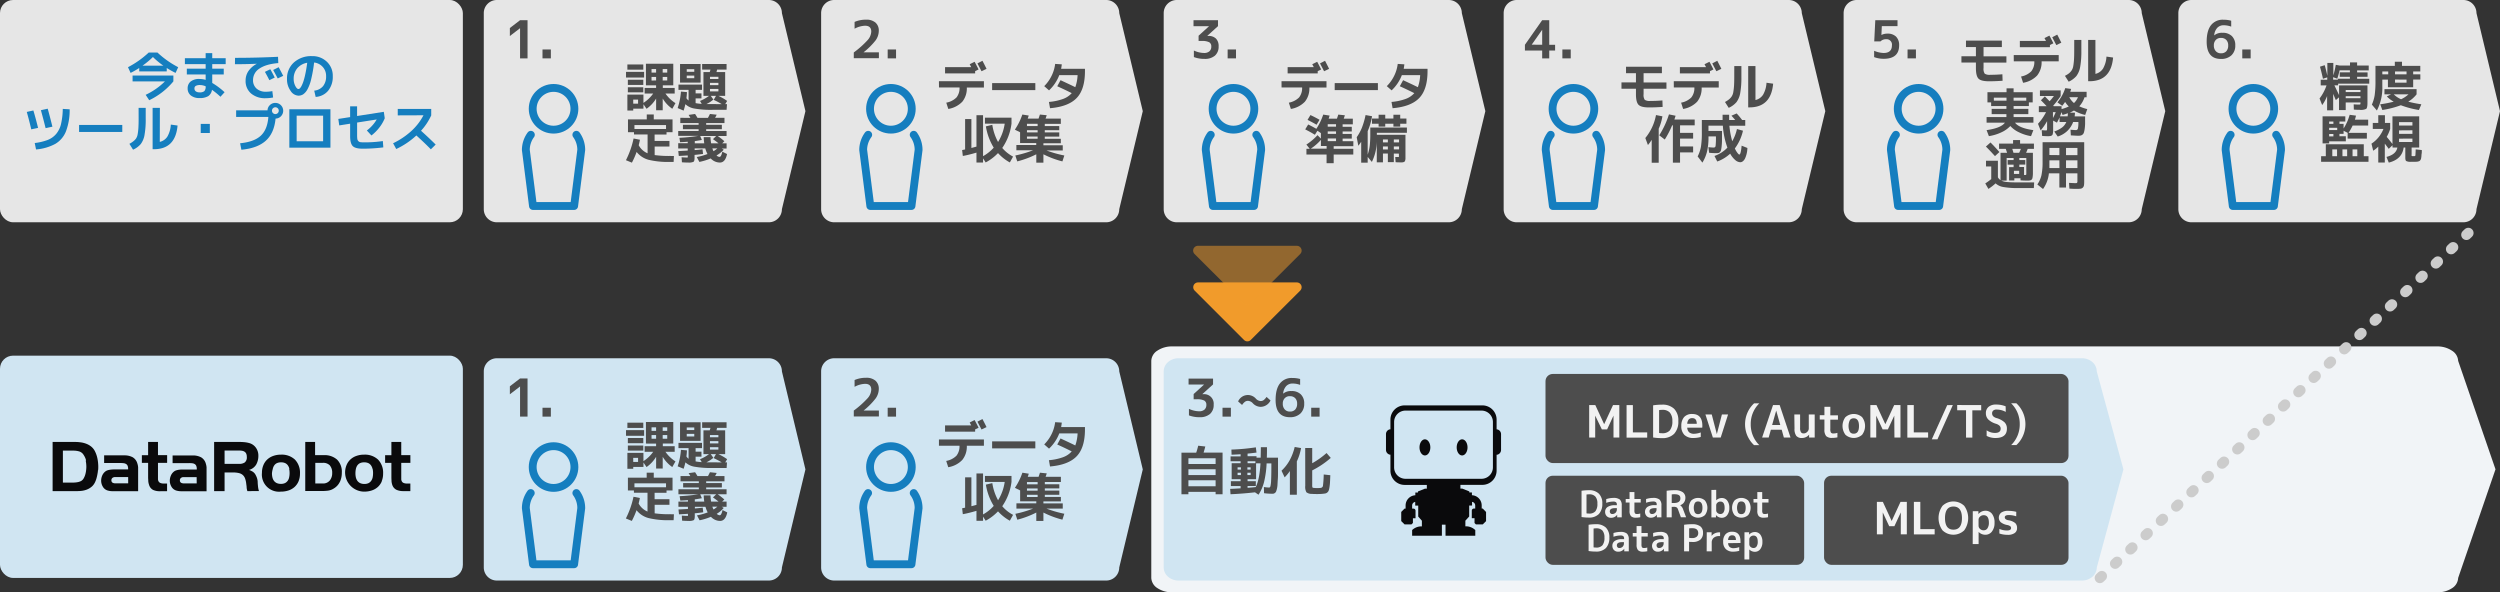 <svg xmlns="http://www.w3.org/2000/svg" xmlns:xlink="http://www.w3.org/1999/xlink" viewBox="0 0 956 226.5"><rect x="0" y="0" width="956" height="226.5" fill="#333333" stroke="none"/><defs><style>.cls-1,.cls-10,.cls-7{fill:none;}.cls-2{fill:#e6e6e6;}.cls-3{fill:#d0e5f2;}.cls-4{fill:#f19b2b;}.cls-5{fill:#157ebf;}.cls-6{fill:#4d4d4d;}.cls-7{stroke:#157ebf;stroke-linejoin:round;stroke-width:3px;}.cls-10,.cls-7{stroke-linecap:round;}.cls-8{fill:#f1f4f7;}.cls-9{fill:#f2f2f2;}.cls-10{stroke:#ccc;stroke-miterlimit:10;stroke-width:4px;stroke-dasharray:1 7;}.cls-11{clip-path:url(#clip-path);}.cls-12{fill:#0a0a0c;}.cls-13{clip-path:url(#clip-path-3);}.cls-14{opacity:0.5;}</style><clipPath id="clip-path"><rect class="cls-1" x="20.12" y="169" width="136.77" height="19"/></clipPath><clipPath id="clip-path-3"><rect class="cls-1" x="530" y="155" width="44" height="49.87"/></clipPath></defs><g id="レイヤー_2" data-name="レイヤー 2"><g id="レイヤー_1-2" data-name="レイヤー 1"><rect class="cls-2" width="177" height="85" rx="5"/><rect class="cls-3" y="136" width="177" height="85" rx="5"/><path class="cls-2" d="M294,85H190a5,5,0,0,1-5-5V5a5,5,0,0,1,5-5H294a5,5,0,0,1,5,5l9,37.5L299,80a5,5,0,0,1-5,5Z"/><path class="cls-4" d="M458.08,108h37.84a1.83,1.83,0,0,1,1.29,3.12L478.29,130a1.81,1.81,0,0,1-2.58,0l-18.92-18.92A1.83,1.83,0,0,1,458.08,108Z"/><path class="cls-5" d="M63.76,26v1.3H53.24V26a33.75,33.75,0,0,1-3.3,1.88l-1-2.18a35.75,35.75,0,0,0,7.92-5.6h3.36a35.75,35.75,0,0,0,7.92,5.6l-1,2.18A33.75,33.75,0,0,1,63.76,26ZM50.7,31.12V28.88H66.3v2.24a27.16,27.16,0,0,1-9.24,7.2L55.7,36.26a26.52,26.52,0,0,0,7.38-5.14Zm11.78-6a30.2,30.2,0,0,1-4-3.32,30.2,30.2,0,0,1-4,3.32Z"/><path class="cls-5" d="M70.7,22.26h7.94V20.32h2.52v1.94H86.3v2.26H81.16v1.74h4.4v2.22h-4.4v3.24a27.92,27.92,0,0,1,4.72,3.54L84.3,37a30.33,30.33,0,0,0-3.24-2.66,3.45,3.45,0,0,1-1.43,2.42,6.13,6.13,0,0,1-3.33.74,5.12,5.12,0,0,1-3.33-1,3.34,3.34,0,0,1-1.21-2.75,3.23,3.23,0,0,1,1.11-2.55,5.14,5.14,0,0,1,3.43-1,8.38,8.38,0,0,1,2.34.34V28.48h-7.2V26.26h7.2V24.52H70.7ZM78.64,33a5.65,5.65,0,0,0-2.08-.48,3.35,3.35,0,0,0-1.69.32,1.08,1.08,0,0,0-.51,1,1.29,1.29,0,0,0,.51,1.09,2.32,2.32,0,0,0,1.43.39,2.67,2.67,0,0,0,1.85-.48A2.54,2.54,0,0,0,78.64,33Z"/><path class="cls-5" d="M89.88,22.12q8.09,0,16.44-.4l.1,2.4c-3.21.27-5.63,1-7.24,2.13a5.15,5.15,0,0,0-2.42,4.31,4.2,4.2,0,0,0,1.35,3.32,5.21,5.21,0,0,0,3.59,1.2,13.25,13.25,0,0,0,2.44-.24l.3,2.44a15.41,15.41,0,0,1-2.88.28A8.2,8.2,0,0,1,96,35.74a6.18,6.18,0,0,1-2.08-4.92A6.37,6.37,0,0,1,95,27.18a8.87,8.87,0,0,1,3.24-2.8v0q-4.38.18-8.4.18Zm15.18,7.54-2.06,1c-.52-1.05-1.09-2.11-1.7-3.18l2.06-1C104,27.56,104.54,28.64,105.06,29.66ZM108.3,29l-2.1,1q-.9-1.74-1.74-3.24l2.1-1.06Q107.28,27,108.3,29Z"/><path class="cls-5" d="M120.16,34.66a5,5,0,0,0,3.36-1.7,5.8,5.8,0,0,0,1.18-3.84,5.07,5.07,0,0,0-1.27-3.51,5.26,5.26,0,0,0-3.31-1.71A54.66,54.66,0,0,1,119,30.27a15.15,15.15,0,0,1-1.44,3.91,5.51,5.51,0,0,1-1.6,1.87,3.34,3.34,0,0,1-1.85.53,3.78,3.78,0,0,1-3-1.86,7.45,7.45,0,0,1-1.36-4.54,8.17,8.17,0,0,1,2.64-6.3,9.83,9.83,0,0,1,6.9-2.42A7.89,7.89,0,0,1,125,23.62a7.3,7.3,0,0,1,2.25,5.5,8.37,8.37,0,0,1-1.77,5.58,6.71,6.71,0,0,1-4.77,2.36ZM117.48,24a6.36,6.36,0,0,0-3.8,2.1,6.11,6.11,0,0,0-1.38,4.06,5.75,5.75,0,0,0,.62,2.7c.41.79.81,1.18,1.18,1.18a.88.88,0,0,0,.58-.27,3.67,3.67,0,0,0,.67-1,12,12,0,0,0,.73-1.82,28,28,0,0,0,.73-2.9C117.06,26.88,117.28,25.53,117.48,24Z"/><path class="cls-5" d="M10.24,42.8l2.52-.56q.83,2.76,1.8,6.66l-2.6.56C11.35,46.89,10.77,44.67,10.24,42.8Zm16.4-1a22.93,22.93,0,0,1-1.4,8.38A9.71,9.71,0,0,1,21.18,55a18.56,18.56,0,0,1-7.4,2.15l-.5-2.46a20.28,20.28,0,0,0,5-1.19,8.1,8.1,0,0,0,3.23-2.32,9.26,9.26,0,0,0,1.83-3.79A26.53,26.53,0,0,0,24,41.64Zm-11,.34,2.6-.58c.57,2,1.17,4.34,1.8,6.88l-2.6.56Q16.56,45.46,15.64,42.14Z"/><path class="cls-5" d="M30.24,50.46V47.78H46.76v2.68Z"/><path class="cls-5" d="M53,41.26h2.72v4.06a33,33,0,0,1-.46,6.31,8.06,8.06,0,0,1-1.44,3.46,8.31,8.31,0,0,1-2.94,2.15L49.48,55a8.91,8.91,0,0,0,1.54-1A5.29,5.29,0,0,0,52,53a4.2,4.2,0,0,0,.64-1.67,20.16,20.16,0,0,0,.28-2.4q.09-1.37.09-3.57Zm8.1,13a4.74,4.74,0,0,0,2.93-2.07,10.32,10.32,0,0,0,1.29-4.55L67.9,48q-.8,9.06-9.06,9.06h-.48V41.26h2.78Z"/><path class="cls-5" d="M76.76,50.86V47.38h3.48v3.48Z"/><path class="cls-5" d="M102.62,44.72H90.3V42.18h12a2.86,2.86,0,0,1,.91-2,2.94,2.94,0,0,1,2.09-.83,3,3,0,0,1,2.15,5.09,2.91,2.91,0,0,1-2.07.91q-.55,5.61-3.77,8.48T92.3,57.26l-.48-2.48c3.55-.34,6.17-1.3,7.87-2.86S102.37,48,102.62,44.72Zm3.6-1.48a1.3,1.3,0,1,0-1.84,0,1.3,1.3,0,0,0,1.84,0Z"/><path class="cls-5" d="M113.44,56.46h-2.8V41.78h15.72V56.46Zm0-2.44h10.12v-9.8H113.44Z"/><path class="cls-5" d="M146.58,56.36a63.5,63.5,0,0,1-7.84.5c-1.91,0-3.19-.33-3.85-1s-1-1.94-1-3.86V47.3l-4.16.66-.36-2.48,4.52-.7V40.66h2.66v3.7l10.22-1.6.36,2.46a14.77,14.77,0,0,1-2.09,3.58,16.55,16.55,0,0,1-3,3l-1.76-1.9a14.21,14.21,0,0,0,3.78-4.22l-7.5,1.18v4.6a12.9,12.9,0,0,0,.07,1.63,1.47,1.47,0,0,0,.4.87,1.34,1.34,0,0,0,.83.41,11.6,11.6,0,0,0,1.54.07,47,47,0,0,0,7-.5Z"/><path class="cls-5" d="M152.1,44.12V41.66h12.8v2.46A22.69,22.69,0,0,1,161,50q3.19,2.88,5.6,5.28l-1.84,1.82c-1.95-2-3.79-3.71-5.54-5.3a29.76,29.76,0,0,1-7.7,5.18l-1.2-2.2a28.9,28.9,0,0,0,7-4.7,21.73,21.73,0,0,0,4.62-6Z"/><path class="cls-6" d="M239.39,29.64V27.48h6.92v2.16Zm2.76,11.92v.72h-2.24v-6.1h6.14v3.16a13.26,13.26,0,0,0,3.72-3.56h-3.26V33.62h4.38v-1H247V24.38h10.46v8.24h-4v1H258v2.16h-3.52a13.19,13.19,0,0,0,3.82,3.66l-1.22,2.16a12.88,12.88,0,0,1-3.66-3.92v4.48h-2.52V37.68a12.88,12.88,0,0,1-3.66,3.92l-1.18-1.74v1.7Zm-2.24-14.92v-2H246v2Zm.18,5.84v-2H246v2Zm0,2.82V33.36H246V35.3Zm2.06,4.34H244V38.1h-1.86Zm7-11.88h1.74V26.42h-1.74Zm1.74,3V29.42h-1.74V30.8Zm4.26-3V26.42h-1.74v1.34Zm-1.74,3h1.74V29.42h-1.74Z"/><path class="cls-6" d="M259.13,41.32a24.77,24.77,0,0,0,1.26-6.3l2.3.2a23.22,23.22,0,0,1-.2,2.32,3.22,3.22,0,0,0,.82.9V34.36h-3.86v-2h9v2H266v1.36h2.24v1.9H266v1.82a17.86,17.86,0,0,0,2.34.28l-.66-1.12a14.57,14.57,0,0,0,3.44-1.94H269v-9.1h2.42a3.1,3.1,0,0,1,.12-.44c.06-.21.11-.38.14-.5h-3.18V24.48h9.34v2.14h-3.62l-.24.94h3.32v9.1h-2.6a19.23,19.23,0,0,1,3.36,1.94l-.74,1.22H278L277.85,42h-5.4a36.48,36.48,0,0,1-6.82-.48,6.67,6.67,0,0,1-3.54-1.68c-.23,1-.46,1.81-.68,2.46Zm3.48-9.74h-2.56v-7.1h7.86v7.1Zm0-4.12h2.88v-1h-2.88Zm2.88,2.44v-1h-2.88v1ZM276,39.82c-1-.61-2.06-1.16-3.08-1.64l.88-1.52h-2l1,1.4a11.72,11.72,0,0,1-2.68,1.74l2.22,0Zm-4.5-9.62h3.22v-.84h-3.22Zm0,1.48v.88h3.22v-.88Zm0,2.34v.92h3.22V34Z"/><path class="cls-6" d="M257.71,59.66l-.12,2.26h-1.34A31.51,31.51,0,0,1,248,61.1a8.68,8.68,0,0,1-4.56-3,30.13,30.13,0,0,1-1.8,4.1l-2.28-.94a33.54,33.54,0,0,0,2.92-8.3l2.44.48q-.21,1.07-.48,2.1a6.83,6.83,0,0,0,3.4,3.08v-7.2h-5.2v-.86h-2.3v-4.9h7.18v-1.9H250v1.9h7.18v4.9h-2.3v.88h-4.56v2.46H256v2.14h-5.66v3.26a40.89,40.89,0,0,0,6,.34Zm-15.1-10.34h12.08v-1.5H242.61Z"/><path class="cls-6" d="M277.85,54.8v2H276l.76.44A11.24,11.24,0,0,1,274,59.44a1.85,1.85,0,0,0,1.16.56c.41,0,.76-.66,1.06-2l1.8.9c-.44,2.17-1.36,3.26-2.74,3.26a4.78,4.78,0,0,1-3.5-1.58,23,23,0,0,1-4.34,1.34l-1-1.88a22.59,22.59,0,0,0,4.1-1.14,10.61,10.61,0,0,1-.84-2.14h-4.06v.64c1.25-.1,2.26-.21,3-.32l.2,1.78c-.76.12-1.84.25-3.24.38v1.12c0,.82-.14,1.32-.4,1.51a4.23,4.23,0,0,1-2,.29c-.36,0-1.18,0-2.44-.1l-.12-1.92c1,.07,1.68.1,2,.1s.31,0,.35-.07a1.21,1.21,0,0,0,0-.47v-.26c-.8.06-1.94.12-3.42.2l-.2-1.86c1.6-.08,2.8-.14,3.62-.2v-.82h-3.64v-2h3.64v-.56c-.92.08-1.9.14-2.92.18l-.26-1.68a66.88,66.88,0,0,0,7.26-.74h-7.72V50.1h7.8v-.7h-6V47.72h6v-.66h-7v-2H264c-.22-.38-.44-.76-.68-1.12l2.48-.36c.25.38.56.87.92,1.48h4c.22-.38.48-.88.76-1.48l2.58.28c-.16.35-.37.75-.62,1.2h3.6v2h-7v.66h6V49.4h-6v.7h7.8V52h-3.4A25.79,25.79,0,0,1,277,54l-.84.82Zm-8.76-2.36h2.6a19.35,19.35,0,0,0,.24,2.36h2.82c-.64-.53-1.35-1.06-2.12-1.58L273.89,52h-6.14l.64,1.52c-.68.13-1.58.28-2.7.44v.84h3.62A18.13,18.13,0,0,1,269.09,52.44Zm3.76,5.38a11,11,0,0,0,1.46-1.06h-1.9A6.64,6.64,0,0,0,272.85,57.82Z"/><path class="cls-6" d="M198.87,7.72h2.86v14.6h-2.86V10.78h0l-3.9,3V10.72Z"/><path class="cls-6" d="M207.45,22.32v-3.4h3.2v3.4Z"/><circle class="cls-7" cx="211.68" cy="41.6" r="7.98"/><path class="cls-7" d="M220.4,51.54a9.81,9.81,0,0,1,1.87,5.79l-2.72,21.44H203.81l-2.73-21.44A9.84,9.84,0,0,1,203,51.54"/><path class="cls-2" d="M423,85H319a5,5,0,0,1-5-5V5a5,5,0,0,1,5-5H423a5,5,0,0,1,5,5l9,37.5L428,80a5,5,0,0,1-5,5Z"/><path class="cls-6" d="M359.05,31.06h17.2v2.4h-6.54A8.12,8.12,0,0,1,368,38.88a9.54,9.54,0,0,1-5.37,2.78l-.78-2.4a7.39,7.39,0,0,0,3.92-2,5.74,5.74,0,0,0,1.16-3.81h-7.86Zm2.34-3v-2.4h10c-.38-.7-.57-1.07-.58-1.1l1.88-.94c.54,1,1.05,2,1.52,2.94l-1.32.64v.86Zm15.86-1.74-1.92.92c-.72-1.39-1.24-2.37-1.56-3l1.92-1Q376.61,25,377.25,26.32Z"/><path class="cls-6" d="M379.39,34.46V31.78h16.52v2.68Z"/><path class="cls-6" d="M401.53,41.38l-.42-2.4a21,21,0,0,0,5.33-1.12,8.22,8.22,0,0,0,3.39-2.24q-2.38-1.21-5.54-2.64l1.26-2.32c2.13,1,4,1.86,5.64,2.68a15.48,15.48,0,0,0,.88-4.62h-7a15.61,15.61,0,0,1-3.92,5.84l-1.84-1.62a14.58,14.58,0,0,0,2.8-3.91,14.13,14.13,0,0,0,1.38-4.59l2.54.16c-.07.66-.16,1.23-.26,1.72h9.12v.86q0,7-3.17,10.3T401.53,41.38Z"/><path class="cls-6" d="M377,48.32l2.46-.58a19.91,19.91,0,0,0,2.2,6.56,18.18,18.18,0,0,0,2.54-7h-7.56V45h10.16v2.26a20.93,20.93,0,0,1-3.54,9.32,13.91,13.91,0,0,0,4.14,3.3l-1.24,2.24a17.4,17.4,0,0,1-4.52-3.58,18.65,18.65,0,0,1-4.72,3.58l-1-1.56v1.6h-2.52V58.36c-1.84.54-3.58,1-5.22,1.28l-.26-2.26.56-.11.58-.11V45.52h2.4V56.58c.54-.13,1.19-.31,1.94-.52v-12h2.52V59.72A15.43,15.43,0,0,0,380,56.46,22.26,22.26,0,0,1,377,48.32Z"/><path class="cls-6" d="M407,59.46l-.74,2.26A35.45,35.45,0,0,1,399,59v3.2h-2.72V59A35.9,35.9,0,0,1,389,61.72l-.74-2.26a43.17,43.17,0,0,0,6.8-2h-6.4v-2h7.6v-.76h-6.18V50.58l-2-1a23.92,23.92,0,0,0,2.86-5.78l2.44.38c-.06.22-.18.61-.38,1.18h4.14c.08-.23.25-.74.52-1.56l2.6.26c-.15.48-.3.92-.44,1.3h5.84v2h-6.14v.86h5.54v1.58h-5.54v.84h5.54v1.6h-5.54v.84h6.14v1.7H399v.76h7.4v2h-6.2A42.53,42.53,0,0,0,407,59.46ZM396.79,48.2v-.86h-4.08v.86Zm0,2.42v-.84h-4.08v.84Zm0,1.6h-4.08v.84h4.08Z"/><path class="cls-6" d="M330.23,20v0h5.86v2.26h-9.6V20.06a36.12,36.12,0,0,0,5.35-4.79,5.21,5.21,0,0,0,1.33-3.21c0-1.48-.8-2.22-2.38-2.22a9,9,0,0,0-4,1.14V8.38a11,11,0,0,1,4.4-.86,5.28,5.28,0,0,1,3.6,1.12,4,4,0,0,1,1.26,3.14,6.33,6.33,0,0,1-1.19,3.62A26.9,26.9,0,0,1,330.23,20Z"/><path class="cls-6" d="M339.45,22.32v-3.4h3.2v3.4Z"/><circle class="cls-7" cx="340.68" cy="41.6" r="7.98"/><path class="cls-7" d="M349.4,51.54a9.81,9.81,0,0,1,1.87,5.79l-2.72,21.44H332.81l-2.73-21.44A9.84,9.84,0,0,1,332,51.54"/><path class="cls-2" d="M554,85H450a5,5,0,0,1-5-5V5a5,5,0,0,1,5-5H554a5,5,0,0,1,5,5l9,37.5L559,80a5,5,0,0,1-5,5Z"/><path class="cls-6" d="M490.05,31.06h17.2v2.4h-6.54A8.12,8.12,0,0,1,499,38.88a9.54,9.54,0,0,1-5.37,2.78l-.78-2.4a7.39,7.39,0,0,0,3.92-2,5.74,5.74,0,0,0,1.16-3.81h-7.86Zm2.34-3v-2.4h10c-.38-.7-.57-1.07-.58-1.1l1.88-.94c.54,1,1.05,2,1.52,2.94l-1.32.64v.86Zm15.86-1.74-1.92.92c-.72-1.39-1.24-2.37-1.56-3l1.92-1Q507.61,25,508.25,26.32Z"/><path class="cls-6" d="M510.39,34.46V31.78h16.52v2.68Z"/><path class="cls-6" d="M532.53,41.38l-.42-2.4a21,21,0,0,0,5.33-1.12,8.22,8.22,0,0,0,3.39-2.24q-2.39-1.21-5.54-2.64l1.26-2.32c2.13,1,4,1.86,5.64,2.68a15.48,15.48,0,0,0,.88-4.62h-7a15.61,15.61,0,0,1-3.92,5.84l-1.84-1.62a14.58,14.58,0,0,0,2.8-3.91,14.13,14.13,0,0,0,1.38-4.59l2.54.16c-.07.66-.16,1.23-.26,1.72h9.12v.86q0,7-3.17,10.3T532.53,41.38Z"/><path class="cls-6" d="M502.81,51.54c-1.1-.69-2.33-1.38-3.7-2.06l1.14-1.88c1.08.52,2.12,1.08,3.12,1.66A23.29,23.29,0,0,0,506,43.82l2.44.38c-.1.35-.22.74-.36,1.18h3.16c.09-.23.26-.74.52-1.56l2.52.26c-.15.48-.3.92-.44,1.3h3.48v2.16h-3.9v.94h3.5v1.8h-3.5v.94h3.5V53h-3.5v1h4.1V55.9H510v1h7.5v2.2H510v3.3h-2.72v-3.3h-7.7v-2.2h1.26l-1.28-1.62a22,22,0,0,0,4.26-3.6L505.11,53V50.9L503.79,50ZM500,45.84,501.11,44q1.8.84,3.48,1.8l-1.14,1.9C502.45,47.1,501.29,46.48,500,45.84Zm1.2,11h6.1v-1h-2.18V53.48A18.63,18.63,0,0,1,501.19,56.88Zm9.7-8.4v-.94h-3.18v.94Zm0,2.74v-.94h-3.18v.94Zm0,1.78h-3.18v1h3.18Z"/><path class="cls-6" d="M533,58.72V62h-2.28V58.72h-1.88v3.36h-2.36V54a18.42,18.42,0,0,1-1.88,7.92L523,60v2.2h-2.48v-8a14.48,14.48,0,0,1-1.1,1.54l-.62-3.26a18.09,18.09,0,0,0,2-3.66A29,29,0,0,0,522.19,44l2.48.44A23.42,23.42,0,0,1,523,50.16v9a18.22,18.22,0,0,0,.79-3.43,39.55,39.55,0,0,0,.21-4.63V48.78h14v2H526.51v.76h10.94v8.1c0,.43,0,.75,0,1a2.84,2.84,0,0,1-.1.66,1.28,1.28,0,0,1-.2.45,1,1,0,0,1-.39.23,1.92,1.92,0,0,1-.58.11h-.88q-.76,0-1.62-.06l-.14-2,1.2,0c.1,0,.17,0,.2-.07a1.64,1.64,0,0,0,0-.47v-.74Zm2.44-13.4h2.38v2h-2.38v1.1h-2.6v-1.1h-3.12v1.1h-2.54v-1.1h-2.54v-2h2.54V43.88h2.54v1.44h3.12V43.88h2.6Zm-4.72,9.14V53.32h-1.88v1.14Zm0,1.56h-1.88v1.14h1.88ZM533,54.46h2V53.32h-2ZM533,56v1.14h2V56Z"/><path class="cls-6" d="M462.07,13.74a4,4,0,0,1,2.9,1A4,4,0,0,1,466,17.72a4.51,4.51,0,0,1-1.4,3.55,5.84,5.84,0,0,1-4,1.25,11.12,11.12,0,0,1-4.06-.7v-2.5a9.51,9.51,0,0,0,3.94.94,3,3,0,0,0,2-.64,2.35,2.35,0,0,0,.72-1.86,1.75,1.75,0,0,0-.81-1.61,6,6,0,0,0-2.85-.49h-1.2v-2l4-3.64v0h-5.94V7.72h9.36V10l-4.1,3.72v0Z"/><path class="cls-6" d="M469.45,22.32v-3.4h3.2v3.4Z"/><circle class="cls-7" cx="471.68" cy="41.6" r="7.98"/><path class="cls-7" d="M480.4,51.54a9.81,9.81,0,0,1,1.87,5.79l-2.72,21.44H463.81l-2.73-21.44A9.84,9.84,0,0,1,463,51.54"/><path class="cls-2" d="M684,85H580a5,5,0,0,1-5-5V5a5,5,0,0,1,5-5H684a5,5,0,0,1,5,5l9,37.5L689,80a5,5,0,0,1-5,5Z"/><path class="cls-6" d="M621.79,25.52h13.72V28h-7v3.54h8.74v2.4h-8.74V36a3.35,3.35,0,0,0,.44,2.17,3.42,3.42,0,0,0,2.16.43c1.52,0,3-.06,4.6-.2l.08,2.48c-1.72.13-3.46.2-5.2.2-2,0-3.34-.33-4-1s-1-2-1-4V33.92h-5.54v-2.4h5.54V28h-3.8Z"/><path class="cls-6" d="M640.05,31.06h17.2v2.4h-6.54A8.12,8.12,0,0,1,649,38.88a9.54,9.54,0,0,1-5.37,2.78l-.78-2.4a7.39,7.39,0,0,0,3.92-2,5.74,5.74,0,0,0,1.16-3.81h-7.86Zm2.34-3v-2.4h10c-.38-.7-.57-1.07-.58-1.1l1.88-.94c.54,1,1.05,2,1.52,2.94l-1.32.64v.86Zm15.86-1.74-1.92.92c-.72-1.39-1.24-2.37-1.56-3l1.92-1Q657.6,25,658.25,26.32Z"/><path class="cls-6" d="M663.19,25.26h2.72v4.06a33.86,33.86,0,0,1-.46,6.31A8.06,8.06,0,0,1,664,39.09a8.49,8.49,0,0,1-2.94,2.15L659.63,39a9.32,9.32,0,0,0,1.54-1,5.29,5.29,0,0,0,1-1.09,4.2,4.2,0,0,0,.64-1.67,22.47,22.47,0,0,0,.28-2.4q.09-1.37.09-3.57Zm8.1,13a4.77,4.77,0,0,0,2.93-2.07,10.32,10.32,0,0,0,1.29-4.55l2.54.36q-.81,9.06-9.06,9.06h-.48V25.26h2.78Z"/><path class="cls-6" d="M634.29,49.22v13h-2.68V53.46a15.19,15.19,0,0,1-1.44,2l-1-2.68A19.31,19.31,0,0,0,633.25,44l2.46.48A19.54,19.54,0,0,1,634.29,49.22Zm13.76-1.3h-5.6v2.9h5V53h-5v3h5v2.28h-5v3.92h-2.74V47.92h-.28a36.09,36.09,0,0,1-2.82,5.44l-2.12-1.62a33.41,33.41,0,0,0,3.72-8l2.54.52c-.1.32-.25.8-.46,1.44h7.76Z"/><path class="cls-6" d="M658.49,50.08c0,1.44,0,2.6,0,3.47s-.06,1.66-.13,2.34a12.88,12.88,0,0,1-.23,1.5,1.62,1.62,0,0,1-.43.77,1.19,1.19,0,0,1-.6.35,4.93,4.93,0,0,1-.87.05c-.43,0-1.32,0-2.66-.14l-.28-2.14c.93.1,1.6.14,2,.14a.69.69,0,0,0,.75-.59,28.61,28.61,0,0,0,.13-3.67h-2.84v.32a23.34,23.34,0,0,1-.56,5.46A14.84,14.84,0,0,1,651,62.18l-1.82-2.36a13.63,13.63,0,0,0,1.27-3.75,34.24,34.24,0,0,0,.33-5.49v-4.7h7.94c0-.85,0-1.52,0-2h2.5c0,.48,0,1.15,0,2h2.32c-.43-.52-.91-1.07-1.44-1.64l2-.86a28.11,28.11,0,0,1,2.08,2.5h1.2v2.2h-6.06A31.61,31.61,0,0,0,662.41,54a16.27,16.27,0,0,0,1.8-4.66l2.3.64a17.69,17.69,0,0,1-3.1,6.78,7.91,7.91,0,0,0,1,1.72c.32.42.56.62.71.62.38,0,.68-1.13.88-3.4l2.2.88a10.11,10.11,0,0,1-.94,4.11q-.76,1.35-1.8,1.35a3.08,3.08,0,0,1-1.9-.84,8.71,8.71,0,0,1-1.94-2.44,14.42,14.42,0,0,1-4.94,3l-1.06-2.12a12.53,12.53,0,0,0,4.94-3.18,30.08,30.08,0,0,1-1.74-8.4h-5.5v2Z"/><path class="cls-6" d="M592.43,17.12h2.24v2.2h-2.24v3h-2.7v-3h-6.6v-2.2l6.6-9.4h2.7Zm-2.7,0V11.38h0l-4,5.7v0Z"/><path class="cls-6" d="M597.45,22.32v-3.4h3.2v3.4Z"/><circle class="cls-7" cx="601.68" cy="41.6" r="7.98"/><path class="cls-7" d="M610.4,51.54a9.81,9.81,0,0,1,1.87,5.79l-2.72,21.44H593.81l-2.73-21.44A9.84,9.84,0,0,1,593,51.54"/><path class="cls-2" d="M814,85H710a5,5,0,0,1-5-5V5a5,5,0,0,1,5-5H814a5,5,0,0,1,5,5l9,37.5L819,80a5,5,0,0,1-5,5Z"/><path class="cls-6" d="M751.79,15.52h13.72V18h-7v3.54h8.74v2.4h-8.74V26a3.35,3.35,0,0,0,.44,2.17,3.42,3.42,0,0,0,2.16.43c1.52,0,3-.06,4.6-.2l.08,2.48c-1.72.13-3.46.2-5.2.2-2,0-3.34-.33-4-1s-1-2-1-4V23.92h-5.54v-2.4h5.54V18h-3.8Z"/><path class="cls-6" d="M770.05,21.06h17.2v2.4h-6.54A8.12,8.12,0,0,1,779,28.88a9.54,9.54,0,0,1-5.37,2.78l-.78-2.4a7.39,7.39,0,0,0,3.92-2,5.74,5.74,0,0,0,1.16-3.81h-7.86Zm2.34-3v-2.4h10c-.38-.7-.57-1.07-.58-1.1l1.88-.94c.54,1,1.05,2,1.52,2.94l-1.32.64v.86Zm15.86-1.74-1.92.92c-.72-1.39-1.24-2.37-1.56-3l1.92-1Q787.6,15,788.25,16.32Z"/><path class="cls-6" d="M793.19,15.26h2.72v4.06a33.86,33.86,0,0,1-.46,6.31A8.06,8.06,0,0,1,794,29.09a8.49,8.49,0,0,1-2.94,2.15L789.63,29a9.32,9.32,0,0,0,1.54-.95,5.29,5.29,0,0,0,1-1.09,4.2,4.2,0,0,0,.64-1.67,22.47,22.47,0,0,0,.28-2.4q.09-1.37.09-3.57Zm8.1,13a4.77,4.77,0,0,0,2.93-2.07,10.32,10.32,0,0,0,1.29-4.55l2.54.36q-.81,9.06-9.06,9.06h-.48V15.26h2.78Z"/><path class="cls-6" d="M770.55,46.92q1.58,2.09,7,2.84l-.88,2.3a16.48,16.48,0,0,1-4.68-1.5,10.1,10.1,0,0,1-3.24-2.38,10.72,10.72,0,0,1-3.35,2.39,17.32,17.32,0,0,1-4.85,1.49l-.88-2.3c3.64-.52,6-1.46,7-2.84h-7V44.76h7.58V43.64h-5.64v-2h5.64V40.56h-5.84v-1.4H760v-3.9h7.3V33.78H770v1.48h7.3v3.9h-1.46v1.4H770v1.08h5.64v2H770v1.12h7.58v2.16Zm-8.1-8.42h4.84V37.36h-4.84Zm12.4-1.14H770V38.5h4.84Z"/><path class="cls-6" d="M788.59,40.46l-1.84-1.32a16,16,0,0,0,3-5.44L792,34c-.18.63-.28,1-.32,1.1h6.24v2.1h-.8a9.59,9.59,0,0,1-2,3.46,17.08,17.08,0,0,0,3.06,1.06l-.8,2.24a15.29,15.29,0,0,1-4.3-1.7,11.23,11.23,0,0,1-1.62.82h2c0,.48-.06,1-.12,1.42h4c0,1.19,0,2.17,0,2.94a18,18,0,0,1-.18,2,8.31,8.31,0,0,1-.31,1.33,1.59,1.59,0,0,1-.53.73,1.72,1.72,0,0,1-.73.34,5.47,5.47,0,0,1-1,.07c-.28,0-1.18-.05-2.7-.14l-.12-2.16c1.16.1,1.83.14,2,.14a.78.78,0,0,0,.81-.54,10.5,10.5,0,0,0,.19-2.56h-2a9.06,9.06,0,0,1-2.28,3.47,9.34,9.34,0,0,1-3.62,2.09l-1.32-1.92a11,11,0,0,0,3-1.55,5.15,5.15,0,0,0,1.61-2.09h-2.58V44.9c-.32.7-.67,1.37-1,2l-1.46-.78v2.58c0,.66,0,1.17,0,1.54a8.52,8.52,0,0,1-.15,1,.86.86,0,0,1-.36.56,1.73,1.73,0,0,1-.57.22,5.07,5.07,0,0,1-.89.06c-.34,0-1.08,0-2.24-.1l-.16-2.2c.84.07,1.36.1,1.56.1s.38,0,.43-.13a3.08,3.08,0,0,0,.07-.87V46.32a20.82,20.82,0,0,1-2.48,3.56l-1-2.54a19.62,19.62,0,0,0,3.08-4.46h-2.76V40.62h3c-.68-.73-1.42-1.49-2.2-2.28l1.5-1.48c.8.8,1.4,1.42,1.82,1.86a22.46,22.46,0,0,0,1.64-2h-5.34V34.58H788v2.14a34,34,0,0,1-2.84,3.68.33.33,0,0,0,.08.11.57.57,0,0,0,.1.11h3v1.1a16.61,16.61,0,0,0,2.76-1,9.78,9.78,0,0,1-1.4-1.74A14.38,14.38,0,0,1,788.59,40.46Zm-3.54,4.68a20,20,0,0,0,1.06-2.26h-1.06Zm5.62-.66c.05-.46.08-.86.1-1.18-.66.24-1.34.46-2.06.66l-.36-1.08c-.15.43-.36,1-.62,1.6Zm2.42-5.08a6.26,6.26,0,0,0,1.52-2.22h-3.3A6.87,6.87,0,0,0,793.09,39.4Z"/><path class="cls-6" d="M759.45,61.46H764V67.8a3,3,0,0,0,1,1.08V58.42h2.5c-.24-.76-.41-1.26-.5-1.5h-2.56v-2h5.36V53.56h2.68v1.36h5.3v2h-2.38c-.14.4-.34.9-.62,1.5h2.6v7.5a10.07,10.07,0,0,1-.16,2.11,1.2,1.2,0,0,1-.55.83,3.07,3.07,0,0,1-1.33.2c-.67,0-1.57,0-2.7-.1l0-.8h-2.36V69h-2v-5.1H770v-.92h-2.28V61.22H770v-.8h-2.66v8.64h-2.08a6.54,6.54,0,0,0,2.3.55q1.51.15,4.5.15h5.8l-.12,2.16H772a32.08,32.08,0,0,1-5.89-.4,5.79,5.79,0,0,1-3-1.4,20.79,20.79,0,0,1-2.74,2.12l-1.2-2.1a22.71,22.71,0,0,0,2.28-1.66h0V63.66h-2Zm5.12-3.32-1.7,1.56q-1.61-1.8-3.46-3.66l1.76-1.56C762.39,55.72,763.53,56.94,764.57,58.14Zm7.56.28q.36-.72.66-1.5h-3.3c.21.67.36,1.17.46,1.5Zm0,8.1v-1.2h-2v1.2Zm.06-6.1v.8h2.28v1.72h-2.28v.92H774v3.06h.34q.38,0,.45-.09a1.3,1.3,0,0,0,.07-.55V60.42Z"/><path class="cls-6" d="M781.09,54.38H797V68.92c0,.81,0,1.41-.07,1.79a1.64,1.64,0,0,1-.43,1,1.5,1.5,0,0,1-.89.45,13.53,13.53,0,0,1-1.67.07c-.34,0-1.2,0-2.6-.1l-.14-2.2c1.3.07,2.06.1,2.28.1.44,0,.7,0,.79-.13a1.43,1.43,0,0,0,.13-.79V66.28h-4.36v5.44h-2.54V66.28h-4a12.63,12.63,0,0,1-2.24,6l-2.18-1.74a10.57,10.57,0,0,0,1.57-3.51,25.05,25.05,0,0,0,.43-5.29Zm6.42,6.94h-3.82v1.6c0,.62,0,1.06,0,1.34h3.84Zm0-2V56.56h-3.82v2.72Zm2.54,0h4.36V56.56h-4.36Zm0,2v2.94h4.36V61.32Z"/><path class="cls-6" d="M721.71,12.86A4.55,4.55,0,0,1,725.05,14a4.55,4.55,0,0,1,1.18,3.34c0,3.43-2,5.14-5.86,5.14a10.31,10.31,0,0,1-3.7-.64V19.42a10.05,10.05,0,0,0,3.64.84c2.1,0,3.16-1,3.16-2.88a2.07,2.07,0,0,0-2.3-2.38,2.89,2.89,0,0,0-2.06.82h-2.4l.4-8.1h8.5V10h-6l-.16,3.38h0A4.87,4.87,0,0,1,721.71,12.86Z"/><path class="cls-6" d="M729.45,22.32v-3.4h3.2v3.4Z"/><circle class="cls-7" cx="733.68" cy="41.6" r="7.98"/><path class="cls-7" d="M742.4,51.54a9.81,9.81,0,0,1,1.87,5.79l-2.72,21.44H725.81l-2.73-21.44A9.84,9.84,0,0,1,725,51.54"/><path class="cls-2" d="M942,85H838a5,5,0,0,1-5-5V5a5,5,0,0,1,5-5H942a5,5,0,0,1,5,5l9,37.5L947,80a5,5,0,0,1-5,5Z"/><path class="cls-6" d="M902.31,42c-.42,0-1.15,0-2.2-.1l-.06-2c.85.06,1.5.08,1.94.08a1.5,1.5,0,0,0,.58-.06s.08-.18.08-.44v-.3H897v2.9h-2.56V37.22l-1.22,1.06-.51-1.21c-.24-.54-.41-.93-.51-1.19v6.3h-2.32V36.72A14.63,14.63,0,0,1,888,40.18l-1-2.52a17.29,17.29,0,0,0,2.66-5h-2.22V30.48h2.5v-.9l-1.64.54q-.54-2.48-1.14-4.62l1.82-.58c.37,1.35.69,2.7,1,4.06V24.06h2.28v4.78a28.58,28.58,0,0,0,.94-4.06l1.44.28h4v-1.2h2.72v1.2h4.44v1.86h-4.44v.76h4v1.7h-4v.76H906V32h-11.9v.64h-1.42c.41.86,1,2.1,1.78,3.72v-3.7h10.86v6.62c0,1.28-.16,2.06-.47,2.34A4.58,4.58,0,0,1,902.31,42Zm-7.64-15.1c-.31,1.27-.61,2.34-.9,3.2l-1.58-.58v.94H894v-.34h4.6v-.76h-3.88v-1.7h3.88v-.76ZM897,35.2h5.64v-.78H897Zm0,1.58v.78h5.64v-.78Z"/><path class="cls-6" d="M911,30.44v2.4a18.83,18.83,0,0,1-2.08,9.42L907,40a14.28,14.28,0,0,0,1.08-3.64,37.43,37.43,0,0,0,.3-5.46V25.2h7.4V23.6h2.74v1.6h7v2.14h-2.72v1.08h2.74v2h-2.74v2.94h-9.66V30.44Zm.82,5.64v-2h12.28v2a12.09,12.09,0,0,1-3.18,2.8,46,46,0,0,0,5,1L925,42.06a34.52,34.52,0,0,1-6.92-1.82A35.34,35.34,0,0,1,911,42.06l-.8-2.18a43.4,43.4,0,0,0,5.16-1,11.44,11.44,0,0,1-2.64-2l1.66-.82ZM911,28.42h2.26V27.34H911Zm7.2,9.52a11,11,0,0,0,2.8-1.86h-5.62A9,9,0,0,0,918.15,37.94Zm-2.34-9.52h4.4V27.34h-4.4Zm0,2v1.18h4.4V30.44Z"/><path class="cls-6" d="M889.39,59.72V55.16h14.52v4.56h1.8v2.14H887.59V59.72Zm8.36-8.92L896.19,50v1.2h-1.58v.92h2.44v1.92h-6.38v.8h-2.52V44.48h8.7v2h-2.24v.88h1.58v1.78a19.26,19.26,0,0,0,2.32-5.24l2.42.32a14.9,14.9,0,0,1-.42,1.54h5.08V48h-5.94a21.65,21.65,0,0,1-1.56,2.8h7V53h-7.36Zm-7.08-3.44h1.62v-.88h-1.62Zm0,2.38h3.08v-.88h-3.08Zm1.62,2.42v-.92h-1.62v.92Zm1.4,7.56v-2.6h-1.82v2.6Zm3.86,0v-2.6h-1.8v2.6Zm2.06,0h1.82v-2.6h-1.82Z"/><path class="cls-6" d="M923.23,61.88h-1.38a3.5,3.5,0,0,1-1.72-.31c-.23-.18-.34-.6-.34-1.27V56.42h-.64q-.58,4.48-5.68,5.76L912.59,60c2.46-.62,3.85-1.82,4.16-3.58h-1.86v-.88l-1.44,1.38q-.81-1.1-1.5-2v7.24h-2.5v-6.1a10.6,10.6,0,0,1-1.94,1.58l-.66-2.7a12.06,12.06,0,0,0,4.58-5.64h-4.08V47h2.1V44.06H912V47H914v2.34a17,17,0,0,1-1.32,3c.92,1.08,1.65,2,2.2,2.74V44.48h10.22V56.42h-2.9v2.64a1.75,1.75,0,0,0,0,.54s.12.09.28.1h.82a.36.36,0,0,0,.36-.34c0-.21.07-1,.1-2.24l2.34.26c0,.62,0,1.09-.07,1.43s-.06.7-.1,1.07-.09.64-.13.81a1.64,1.64,0,0,1-.25.52,1.33,1.33,0,0,1-.34.36,2.08,2.08,0,0,1-.5.18,2.71,2.71,0,0,1-.65.1ZM917.39,48h5.12v-1.3h-5.12Zm0,1.86v1.32h5.12V49.82Zm0,3.16V54.3h5.12V53Z"/><path class="cls-6" d="M853.21,7.92v2.26a8.32,8.32,0,0,0-2.9-.52,3.26,3.26,0,0,0-2.44,1,4.76,4.76,0,0,0-1.16,2.88l0,0a4.56,4.56,0,0,1,3.18-1,4.89,4.89,0,0,1,3.59,1.27,4.73,4.73,0,0,1,1.29,3.53,5,5,0,0,1-1.48,3.82,5.64,5.64,0,0,1-4,1.38q-5.46,0-5.46-6.6,0-4.2,1.65-6.3a5.64,5.64,0,0,1,4.71-2.1A11.26,11.26,0,0,1,853.21,7.92Zm-3.88,12.46a2.62,2.62,0,0,0,2-.77,3.17,3.17,0,0,0,.73-2.25,2.91,2.91,0,0,0-.74-2.1,2.7,2.7,0,0,0-2-.76,2.56,2.56,0,0,0-2,.78,2.88,2.88,0,0,0-.74,2.08,3.11,3.11,0,0,0,.75,2.21A2.54,2.54,0,0,0,849.33,20.38Z"/><path class="cls-6" d="M857.45,22.32v-3.4h3.2v3.4Z"/><circle class="cls-7" cx="861.68" cy="41.6" r="7.98"/><path class="cls-7" d="M870.4,51.54a9.81,9.81,0,0,1,1.87,5.79l-2.72,21.44H853.81l-2.73-21.44A9.84,9.84,0,0,1,853,51.54"/><path class="cls-3" d="M294,222H190a5,5,0,0,1-5-5V142a5,5,0,0,1,5-5H294a5,5,0,0,1,5,5l9,37.5L299,217a5,5,0,0,1-5,5Z"/><path class="cls-6" d="M239.39,166.64v-2.16h6.92v2.16Zm2.76,11.92v.72h-2.24v-6.1h6.14v3.16a13.26,13.26,0,0,0,3.72-3.56h-3.26v-2.16h4.38v-1H247v-8.24h10.46v8.24h-4v1H258v2.16h-3.52a13.19,13.19,0,0,0,3.82,3.66l-1.22,2.16a12.88,12.88,0,0,1-3.66-3.92v4.48h-2.52v-4.48a12.88,12.88,0,0,1-3.66,3.92l-1.18-1.74v1.7Zm-2.24-14.92v-2H246v2Zm.18,5.84v-2H246v2Zm0,2.82v-1.94H246v1.94Zm2.06,4.34H244V175.1h-1.86Zm7-11.88h1.74v-1.34h-1.74Zm1.74,3v-1.38h-1.74v1.38Zm4.26-3v-1.34h-1.74v1.34Zm-1.74,3h1.74v-1.38h-1.74Z"/><path class="cls-6" d="M259.13,178.32a24.77,24.77,0,0,0,1.26-6.3l2.3.2a23.22,23.22,0,0,1-.2,2.32,3.22,3.22,0,0,0,.82.9v-4.08h-3.86v-2h9v2H266v1.36h2.24v1.9H266v1.82a17.86,17.86,0,0,0,2.34.28l-.66-1.12a14.57,14.57,0,0,0,3.44-1.94H269v-9.1h2.42a3.1,3.1,0,0,1,.12-.44c.06-.21.11-.38.14-.5h-3.18v-2.14h9.34v2.14h-3.62l-.24.94h3.32v9.1h-2.6a19.23,19.23,0,0,1,3.36,1.94l-.74,1.22H278l-.14,2.14h-5.4a36.48,36.48,0,0,1-6.82-.48,6.67,6.67,0,0,1-3.54-1.68c-.23,1-.46,1.81-.68,2.46Zm3.48-9.74h-2.56v-7.1h7.86v7.1Zm0-4.12h2.88v-1h-2.88Zm2.88,2.44v-1h-2.88v1Zm10.5,9.92c-1-.61-2.06-1.16-3.08-1.64l.88-1.52h-2l1,1.4a11.72,11.72,0,0,1-2.68,1.74l2.22,0Zm-4.5-9.62h3.22v-.84h-3.22Zm0,1.48v.88h3.22v-.88Zm0,2.34v.92h3.22V171Z"/><path class="cls-6" d="M257.71,196.66l-.12,2.26h-1.34a31.51,31.51,0,0,1-8.28-.82,8.68,8.68,0,0,1-4.56-3,30.13,30.13,0,0,1-1.8,4.1l-2.28-.94a33.54,33.54,0,0,0,2.92-8.3l2.44.48q-.21,1.06-.48,2.1a6.83,6.83,0,0,0,3.4,3.08v-7.2h-5.2v-.86h-2.3v-4.9h7.18v-1.9H250v1.9h7.18v4.9h-2.3v.88h-4.56v2.46H256v2.14h-5.66v3.26a40.89,40.89,0,0,0,6,.34Zm-15.1-10.34h12.08v-1.5H242.61Z"/><path class="cls-6" d="M277.85,191.8v2H276l.76.44a11.24,11.24,0,0,1-2.68,2.24,1.85,1.85,0,0,0,1.16.56c.41,0,.76-.66,1.06-2l1.8.9c-.44,2.17-1.36,3.26-2.74,3.26a4.78,4.78,0,0,1-3.5-1.58,23,23,0,0,1-4.34,1.34l-1-1.88a22.59,22.59,0,0,0,4.1-1.14,10.61,10.61,0,0,1-.84-2.14h-4.06v.64c1.25-.1,2.26-.21,3-.32l.2,1.78c-.76.12-1.84.25-3.24.38v1.12c0,.82-.14,1.32-.4,1.51a4.23,4.23,0,0,1-2,.29c-.36,0-1.18,0-2.44-.1l-.12-1.92c1,.07,1.68.1,2,.1s.31,0,.35-.07a1.21,1.21,0,0,0,0-.47v-.26c-.8.06-1.94.12-3.42.2l-.2-1.86c1.6-.08,2.8-.14,3.62-.2v-.82h-3.64v-2h3.64v-.56c-.92.08-1.9.14-2.92.18l-.26-1.68a66.88,66.88,0,0,0,7.26-.74h-7.72v-1.9h7.8v-.7h-6v-1.68h6v-.66h-7v-2H264c-.22-.38-.44-.76-.68-1.12l2.48-.36c.25.38.56.87.92,1.48h4c.22-.38.48-.88.76-1.48l2.58.28c-.16.35-.37.75-.62,1.2h3.6v2h-7v.66h6v1.68h-6v.7h7.8V189h-3.4a25.79,25.79,0,0,1,2.54,2l-.84.82Zm-8.76-2.36h2.6a19.35,19.35,0,0,0,.24,2.36h2.82c-.64-.53-1.35-1.06-2.12-1.58l1.26-1.22h-6.14l.64,1.52c-.68.13-1.58.28-2.7.44v.84h3.62A18.13,18.13,0,0,1,269.09,189.44Zm3.76,5.38a11,11,0,0,0,1.46-1.06h-1.9A6.64,6.64,0,0,0,272.85,194.82Z"/><path class="cls-6" d="M198.87,144.72h2.86v14.6h-2.86V147.78h0l-3.9,3v-3.06Z"/><path class="cls-6" d="M207.45,159.32v-3.4h3.2v3.4Z"/><circle class="cls-7" cx="211.68" cy="178.6" r="7.98"/><path class="cls-7" d="M220.4,188.54a9.81,9.81,0,0,1,1.87,5.79l-2.72,21.44H203.81l-2.73-21.44a9.84,9.84,0,0,1,1.88-5.79"/><path class="cls-3" d="M423,222H319a5,5,0,0,1-5-5V142a5,5,0,0,1,5-5H423a5,5,0,0,1,5,5l9,37.5L428,217a5,5,0,0,1-5,5Z"/><path class="cls-6" d="M359.05,168.06h17.2v2.4h-6.54a8.12,8.12,0,0,1-1.73,5.42,9.54,9.54,0,0,1-5.37,2.78l-.78-2.4a7.39,7.39,0,0,0,3.92-2,5.74,5.74,0,0,0,1.16-3.81h-7.86Zm2.34-3v-2.4h10c-.38-.7-.57-1.07-.58-1.1l1.88-.94c.54,1,1.05,2,1.52,2.94l-1.32.64v.86Zm15.86-1.74-1.92.92c-.72-1.39-1.24-2.37-1.56-3l1.92-1Q376.61,162,377.25,163.32Z"/><path class="cls-6" d="M379.39,171.46v-2.68h16.52v2.68Z"/><path class="cls-6" d="M401.53,178.38l-.42-2.4a21,21,0,0,0,5.33-1.12,8.22,8.22,0,0,0,3.39-2.24q-2.38-1.22-5.54-2.64l1.26-2.32c2.13,1,4,1.86,5.64,2.68a15.48,15.48,0,0,0,.88-4.62h-7a15.61,15.61,0,0,1-3.92,5.84l-1.84-1.62a14.58,14.58,0,0,0,2.8-3.91,14.13,14.13,0,0,0,1.38-4.59l2.54.16c-.07.66-.16,1.23-.26,1.72h9.12v.86q0,7-3.17,10.3T401.53,178.38Z"/><path class="cls-6" d="M377,185.32l2.46-.58a19.91,19.91,0,0,0,2.2,6.56,18.18,18.18,0,0,0,2.54-7h-7.56V182h10.16v2.26a20.93,20.93,0,0,1-3.54,9.32,13.91,13.91,0,0,0,4.14,3.3l-1.24,2.24a17.4,17.4,0,0,1-4.52-3.58,18.65,18.65,0,0,1-4.72,3.58l-1-1.56v1.6h-2.52v-3.82c-1.84.54-3.58,1-5.22,1.28l-.26-2.26.56-.11.58-.11V182.52h2.4v11.06c.54-.13,1.19-.31,1.94-.52v-12h2.52v15.66a15.43,15.43,0,0,0,4.08-3.26A22.26,22.26,0,0,1,377,185.32Z"/><path class="cls-6" d="M407,196.46l-.74,2.26A35.45,35.45,0,0,1,399,196v3.2h-2.72V196a35.9,35.9,0,0,1-7.26,2.74l-.74-2.26a43.17,43.17,0,0,0,6.8-2h-6.4v-2h7.6v-.76h-6.18v-4.18l-2-1a23.92,23.92,0,0,0,2.86-5.78l2.44.38c-.06.22-.18.61-.38,1.18h4.14c.08-.23.25-.74.52-1.56l2.6.26c-.15.48-.3.92-.44,1.3h5.84v2h-6.14v.86h5.54v1.58h-5.54v.84h5.54v1.6h-5.54v.84h6.14v1.7H399v.76h7.4v2h-6.2A42.53,42.53,0,0,0,407,196.46ZM396.79,185.2v-.86h-4.08v.86Zm0,2.42v-.84h-4.08v.84Zm0,1.6h-4.08v.84h4.08Z"/><path class="cls-6" d="M330.23,157v0h5.86v2.26h-9.6v-2.26a36.12,36.12,0,0,0,5.35-4.79,5.21,5.21,0,0,0,1.33-3.21c0-1.48-.8-2.22-2.38-2.22a9,9,0,0,0-4,1.14v-2.6a11,11,0,0,1,4.4-.86,5.28,5.28,0,0,1,3.6,1.12,4,4,0,0,1,1.26,3.14,6.33,6.33,0,0,1-1.19,3.62A26.9,26.9,0,0,1,330.23,157Z"/><path class="cls-6" d="M339.45,159.32v-3.4h3.2v3.4Z"/><circle class="cls-7" cx="340.68" cy="178.6" r="7.98"/><path class="cls-7" d="M349.4,188.54a9.81,9.81,0,0,1,1.87,5.79l-2.72,21.44H332.81l-2.73-21.44a9.84,9.84,0,0,1,1.88-5.79"/><path class="cls-8" d="M932,226.5H448.18a9.91,9.91,0,0,1-5.61-1.62,4.87,4.87,0,0,1-2.32-3.91V138a4.87,4.87,0,0,1,2.32-3.91,9.91,9.91,0,0,1,5.61-1.62H932a9.91,9.91,0,0,1,5.61,1.62A4.87,4.87,0,0,1,940,138l14.28,41.47L940,221a4.87,4.87,0,0,1-2.32,3.91A9.91,9.91,0,0,1,932,226.5Z"/><path class="cls-3" d="M796.14,222H450.66a6.05,6.05,0,0,1-4-1.46A4.71,4.71,0,0,1,445,217V142a4.71,4.71,0,0,1,1.66-3.54,6.05,6.05,0,0,1,4-1.46H796.14a6.08,6.08,0,0,1,4,1.46,4.75,4.75,0,0,1,1.66,3.54L812,179.5,801.81,217a4.75,4.75,0,0,1-1.66,3.54A6.08,6.08,0,0,1,796.14,222Z"/><path class="cls-6" d="M460.11,150.74a3.65,3.65,0,0,1,4,4,4.51,4.51,0,0,1-1.4,3.55,5.84,5.84,0,0,1-4,1.25,11.12,11.12,0,0,1-4.06-.7v-2.5a9.51,9.51,0,0,0,3.94.94,3,3,0,0,0,2-.64,2.35,2.35,0,0,0,.72-1.86,1.75,1.75,0,0,0-.81-1.61,6,6,0,0,0-2.85-.49h-1.2v-2l4-3.64v0h-5.94v-2.26h9.36V147l-4.1,3.72v0Z"/><path class="cls-6" d="M467.49,159.32v-3.4h3.2v3.4Z"/><path class="cls-6" d="M477.21,153.28a1.91,1.91,0,0,0-1.12.35,4.78,4.78,0,0,0-1.12,1.23l-1.52-1.36a4.08,4.08,0,0,1,6.78-1.08,2.66,2.66,0,0,0,1.86.94,1.88,1.88,0,0,0,1.12-.35,5.17,5.17,0,0,0,1.12-1.23l1.52,1.36a4.28,4.28,0,0,1-3.76,2.44,4.21,4.21,0,0,1-3-1.36A2.73,2.73,0,0,0,477.21,153.28Z"/><path class="cls-6" d="M497.17,144.92v2.26a8.32,8.32,0,0,0-2.9-.52,3.26,3.26,0,0,0-2.44,1,4.76,4.76,0,0,0-1.16,2.88l0,0a4.56,4.56,0,0,1,3.18-1,4.89,4.89,0,0,1,3.59,1.27,4.73,4.73,0,0,1,1.29,3.53,5,5,0,0,1-1.48,3.82,5.64,5.64,0,0,1-4,1.38q-5.46,0-5.46-6.6,0-4.2,1.65-6.3a5.64,5.64,0,0,1,4.71-2.1A11.26,11.26,0,0,1,497.17,144.92Zm-3.88,12.46a2.62,2.62,0,0,0,2-.77,3.17,3.17,0,0,0,.73-2.25,2.91,2.91,0,0,0-.74-2.1,2.7,2.7,0,0,0-2-.76,2.56,2.56,0,0,0-2,.78,2.88,2.88,0,0,0-.74,2.08,3.11,3.11,0,0,0,.75,2.21A2.54,2.54,0,0,0,493.29,157.38Z"/><path class="cls-6" d="M501.41,159.32v-3.4h3.2v3.4Z"/><rect class="cls-6" x="591" y="143" width="200" height="34.08" rx="2.77"/><rect class="cls-6" x="591" y="181.92" width="98.91" height="34.08" rx="2.77"/><path class="cls-9" d="M617,158.94h0l-2.44,5.27h-2L610,158.94h0v8.38H607.7V154.91h2.35l3.38,7.31h0l3.39-7.31h2.41v12.41H617Z"/><path class="cls-9" d="M624.41,154.91v10.44h5.48v2H622V154.91Z"/><path class="cls-9" d="M641.79,161a6.74,6.74,0,0,1-1.61,4.9,6.21,6.21,0,0,1-4.63,1.64,21.29,21.29,0,0,1-3.4-.25V155a21.25,21.25,0,0,1,3.4-.26,6.35,6.35,0,0,1,4.63,1.58A6.23,6.23,0,0,1,641.79,161Zm-2.28,0a4.75,4.75,0,0,0-1-3.27,3.7,3.7,0,0,0-2.89-1,6,6,0,0,0-1.18.1v8.74a6.93,6.93,0,0,0,1.18.1,3.67,3.67,0,0,0,2.91-1.07A5.46,5.46,0,0,0,639.51,161Z"/><path class="cls-9" d="M645.2,163.55a2.54,2.54,0,0,0,.74,1.77,2.84,2.84,0,0,0,1.9.56,8.23,8.23,0,0,0,2.53-.51v1.73a10.63,10.63,0,0,1-2.81.39,4.74,4.74,0,0,1-3.42-1.16,4.57,4.57,0,0,1-1.2-3.43,5,5,0,0,1,1.07-3.42,4,4,0,0,1,3.1-1.17q3.87,0,3.87,4.54a5.62,5.62,0,0,1-.05.7Zm0-1.48h3.64c0-1.45-.58-2.18-1.7-2.18a1.77,1.77,0,0,0-1.37.51A2.85,2.85,0,0,0,645.2,162.07Z"/><path class="cls-9" d="M654.57,158.48l1.95,7.53h0l1.94-7.53h2.36L658,167.32h-3l-2.85-8.84Z"/><path class="cls-9" d="M669.48,162.22a11,11,0,0,0,3.28,8h-2a10.65,10.65,0,0,1-2.55-3.6,11.13,11.13,0,0,1,0-8.77,10.59,10.59,0,0,1,2.55-3.61h2A11,11,0,0,0,669.48,162.22Z"/><path class="cls-9" d="M673.83,167.32,678,154.91h2.55l4.15,12.41h-2.55l-.83-3h-4.13l-.85,3Zm3.83-4.81h3.11L679.22,157h0Z"/><path class="cls-9" d="M686.15,158.48h2.21v5.15a3,3,0,0,0,.33,1.65,1.23,1.23,0,0,0,1.09.46,1.87,1.87,0,0,0,1.3-.59,1.8,1.8,0,0,0,.6-1.28v-5.39h2.26v8.84H691.8l0-1.1h0a3.56,3.56,0,0,1-2.72,1.27,2.67,2.67,0,0,1-2.18-.82,4.47,4.47,0,0,1-.68-2.8Z"/><path class="cls-9" d="M699.91,158.82h2.92v1.65h-2.92V164a2.74,2.74,0,0,0,.24,1.43,1.17,1.17,0,0,0,1,.32,4.42,4.42,0,0,0,1.48-.24v1.74a9.73,9.73,0,0,1-2,.2,3.08,3.08,0,0,1-2.31-.7,3.71,3.71,0,0,1-.66-2.53v-3.79h-1.79v-1.65h1.79v-3.23h2.26Z"/><path class="cls-9" d="M705.71,159.51a4.79,4.79,0,0,1,6.35,0,5.58,5.58,0,0,1,0,6.76,4.79,4.79,0,0,1-6.35,0,5.65,5.65,0,0,1,0-6.78Zm3.17,6.33c1.35,0,2-1,2-2.94s-.68-2.94-2-2.94a1.71,1.71,0,0,0-1.5.71,5.25,5.25,0,0,0,0,4.47A1.71,1.71,0,0,0,708.88,165.84Z"/><path class="cls-9" d="M724.37,158.94h0l-2.45,5.27h-2l-2.45-5.27h0v8.38h-2.25V154.91h2.35l3.38,7.31h0l3.38-7.31h2.41v12.41h-2.31Z"/><path class="cls-9" d="M731.83,154.91v10.44h5.48v2h-7.94V154.91Z"/><path class="cls-9" d="M746.76,154.91,740.88,168h-2.16l5.9-13.09Z"/><path class="cls-9" d="M757.61,154.91v2h-3.39v10.44h-2.41V156.88h-3.38v-2Z"/><path class="cls-9" d="M767,157.51a7.49,7.49,0,0,0-3.48-.9,1.92,1.92,0,0,0-1.3.39,1.4,1.4,0,0,0-.44,1.09c0,.82.53,1.4,1.58,1.75a7.63,7.63,0,0,1,3.19,1.67,3.32,3.32,0,0,1,.89,2.41q0,3.57-4.38,3.57a7,7,0,0,1-3.37-.81v-2.13a5.59,5.59,0,0,0,3.2,1c1.44,0,2.16-.55,2.16-1.63a1.54,1.54,0,0,0-.41-1.1,3.36,3.36,0,0,0-1.38-.77,7.26,7.26,0,0,1-2.95-1.65,3.3,3.3,0,0,1-.91-2.35,3.09,3.09,0,0,1,1-2.45,4.29,4.29,0,0,1,2.91-.9,9.57,9.57,0,0,1,3.65.68Z"/><path class="cls-9" d="M772.35,162.22a11,11,0,0,0-3.29-8h2a10.59,10.59,0,0,1,2.55,3.61,11,11,0,0,1,0,8.77,10.65,10.65,0,0,1-2.55,3.6h-2A11,11,0,0,0,772.35,162.22Z"/><path class="cls-9" d="M612.72,192.57a5.53,5.53,0,0,1-1.33,4,5.09,5.09,0,0,1-3.81,1.35,17.61,17.61,0,0,1-2.8-.21V187.67a17.61,17.61,0,0,1,2.8-.21,5.19,5.19,0,0,1,3.81,1.3A5.09,5.09,0,0,1,612.72,192.57Zm-1.88,0a3.91,3.91,0,0,0-.78-2.69,3,3,0,0,0-2.38-.85,5.68,5.68,0,0,0-1,.08v7.2a5.68,5.68,0,0,0,1,.08,3,3,0,0,0,2.4-.88A4.49,4.49,0,0,0,610.84,192.57Z"/><path class="cls-9" d="M616.93,190.4a3.85,3.85,0,0,1,2.51.64,3,3,0,0,1,.71,2.26v4.52h-1.74l0-1h0A2.77,2.77,0,0,1,616,198a2.16,2.16,0,0,1-1.58-.62,2.23,2.23,0,0,1-.62-1.62,2.2,2.2,0,0,1,.93-1.89,4.87,4.87,0,0,1,2.85-.67h.7v-.24a1.1,1.1,0,0,0-.31-.9,1.67,1.67,0,0,0-1.09-.26,8.57,8.57,0,0,0-2.66.49v-1.43A9,9,0,0,1,616.93,190.4Zm1.36,3.92h-.7c-1.34,0-2,.41-2,1.23a1,1,0,0,0,.26.73.84.84,0,0,0,.66.28,1.75,1.75,0,0,0,1.29-.5,1.87,1.87,0,0,0,.49-1.36Z"/><path class="cls-9" d="M625,190.82h2.41v1.36H625v2.94a2.21,2.21,0,0,0,.2,1.17,1,1,0,0,0,.81.27,3.43,3.43,0,0,0,1.22-.2v1.43a7.79,7.79,0,0,1-1.64.17,2.53,2.53,0,0,1-1.9-.58,3,3,0,0,1-.55-2.08v-3.12h-1.47v-1.36h1.47v-2.66H625Z"/><path class="cls-9" d="M632.11,190.4a3.8,3.8,0,0,1,2.5.64,2.94,2.94,0,0,1,.72,2.26v4.52h-1.74l0-1h0a2.76,2.76,0,0,1-2.35,1.15,2.14,2.14,0,0,1-1.57-.62,2.38,2.38,0,0,1,.31-3.51,4.86,4.86,0,0,1,2.84-.67h.7v-.24a1.13,1.13,0,0,0-.3-.9,1.71,1.71,0,0,0-1.1-.26,8.62,8.62,0,0,0-2.66.49v-1.43A9.16,9.16,0,0,1,632.11,190.4Zm1.35,3.92h-.7c-1.33,0-2,.41-2,1.23a1.05,1.05,0,0,0,.26.73.86.86,0,0,0,.67.28,1.71,1.71,0,0,0,1.28-.5,1.83,1.83,0,0,0,.49-1.36Z"/><path class="cls-9" d="M639.26,193.83v4h-1.93V187.67a21.2,21.2,0,0,1,3.08-.21,5.12,5.12,0,0,1,3.08.76,2.54,2.54,0,0,1,1,2.15,3,3,0,0,1-.54,1.77,2.84,2.84,0,0,1-1.46,1.05v0a3.22,3.22,0,0,1,1.16,1.67l1.12,2.94h-2l-1.06-2.9a1.8,1.8,0,0,0-.57-.88,2.17,2.17,0,0,0-1.11-.21Zm0-1.48h.83c1.66,0,2.49-.6,2.49-1.78s-.77-1.58-2.31-1.58a5,5,0,0,0-1,.08Z"/><path class="cls-9" d="M646.74,191.39a3.95,3.95,0,0,1,5.23,0,4.61,4.61,0,0,1,0,5.58,3.95,3.95,0,0,1-5.23,0,4.65,4.65,0,0,1,0-5.58Zm2.61,5.21c1.11,0,1.67-.81,1.67-2.42s-.56-2.42-1.67-2.42a1.39,1.39,0,0,0-1.23.58,4.24,4.24,0,0,0,0,3.68A1.39,1.39,0,0,0,649.35,196.6Z"/><path class="cls-9" d="M656.28,187.32v4h0a3,3,0,0,1,2.13-.88,2.53,2.53,0,0,1,2.1,1,4.39,4.39,0,0,1,.78,2.79,4.27,4.27,0,0,1-.82,2.77,2.54,2.54,0,0,1-2.06,1,2.9,2.9,0,0,1-2.23-1.05h0l0,.91h-1.74v-10.5Zm3.21,6.86c0-1.59-.54-2.38-1.61-2.38a1.64,1.64,0,0,0-1.13.43,1.33,1.33,0,0,0-.48,1v1.9a1.31,1.31,0,0,0,.48,1,1.6,1.6,0,0,0,1.13.43,1.39,1.39,0,0,0,1.18-.6A3.07,3.07,0,0,0,659.49,194.18Z"/><path class="cls-9" d="M663.28,191.39a3.94,3.94,0,0,1,5.22,0,4.61,4.61,0,0,1,0,5.58,3.94,3.94,0,0,1-5.22,0,4.61,4.61,0,0,1,0-5.58Zm2.61,5.21c1.11,0,1.66-.81,1.66-2.42s-.55-2.42-1.66-2.42a1.41,1.41,0,0,0-1.24.58,4.33,4.33,0,0,0,0,3.68A1.41,1.41,0,0,0,665.89,196.6Z"/><path class="cls-9" d="M673.87,190.82h2.41v1.36h-2.41v2.94a2.24,2.24,0,0,0,.19,1.17,1,1,0,0,0,.82.27,3.42,3.42,0,0,0,1.21-.2v1.43a7.76,7.76,0,0,1-1.63.17,2.55,2.55,0,0,1-1.91-.58,3.07,3.07,0,0,1-.55-2.08v-3.12h-1.46v-1.36H672v-2.66h1.87Z"/><path class="cls-9" d="M615.42,205.57a5.57,5.57,0,0,1-1.32,4,5.13,5.13,0,0,1-3.82,1.35,17.61,17.61,0,0,1-2.8-.21V200.67a17.61,17.61,0,0,1,2.8-.21,5.23,5.23,0,0,1,3.82,1.3A5.13,5.13,0,0,1,615.42,205.57Zm-1.88,0a4,4,0,0,0-.77-2.69,3.08,3.08,0,0,0-2.39-.85,5.68,5.68,0,0,0-1,.08v7.2a5.68,5.68,0,0,0,1,.08,3,3,0,0,0,2.4-.88A4.49,4.49,0,0,0,613.54,205.57Z"/><path class="cls-9" d="M619.63,203.4a3.83,3.83,0,0,1,2.51.64,3,3,0,0,1,.71,2.26v4.52h-1.73l0-1h0a2.76,2.76,0,0,1-2.35,1.15,2.16,2.16,0,0,1-1.58-.62,2.23,2.23,0,0,1-.62-1.62,2.2,2.2,0,0,1,.93-1.89,4.87,4.87,0,0,1,2.85-.67h.7v-.24a1.1,1.1,0,0,0-.31-.9,1.67,1.67,0,0,0-1.09-.26,8.62,8.62,0,0,0-2.66.49v-1.43A9.15,9.15,0,0,1,619.63,203.4Zm1.36,3.92h-.7c-1.33,0-2,.41-2,1.23a1.05,1.05,0,0,0,.26.73.84.84,0,0,0,.66.28,1.75,1.75,0,0,0,1.29-.5,1.83,1.83,0,0,0,.49-1.36Z"/><path class="cls-9" d="M627.7,203.82h2.4v1.36h-2.4v2.94a2.24,2.24,0,0,0,.19,1.17,1,1,0,0,0,.81.27,3.43,3.43,0,0,0,1.22-.2v1.43a7.79,7.79,0,0,1-1.64.17,2.53,2.53,0,0,1-1.9-.58,3.07,3.07,0,0,1-.55-2.08v-3.12h-1.47v-1.36h1.47v-2.66h1.87Z"/><path class="cls-9" d="M634.81,203.4a3.8,3.8,0,0,1,2.5.64,2.94,2.94,0,0,1,.72,2.26v4.52h-1.74l0-1h0a2.77,2.77,0,0,1-2.36,1.15,2.14,2.14,0,0,1-1.57-.62,2.4,2.4,0,0,1,.31-3.51,4.87,4.87,0,0,1,2.85-.67h.7v-.24a1.13,1.13,0,0,0-.31-.9,1.69,1.69,0,0,0-1.09-.26,8.52,8.52,0,0,0-2.66.49v-1.43A9,9,0,0,1,634.81,203.4Zm1.36,3.92h-.7q-2,0-2,1.23a1.05,1.05,0,0,0,.26.73.88.88,0,0,0,.67.28,1.75,1.75,0,0,0,1.29-.5,1.87,1.87,0,0,0,.49-1.36Z"/><path class="cls-9" d="M644,200.67a21.46,21.46,0,0,1,3.07-.21,5.05,5.05,0,0,1,3.16.83,2.91,2.91,0,0,1,1,2.42,3.31,3.31,0,0,1-1,2.64,4.41,4.41,0,0,1-3,.9,11.92,11.92,0,0,1-1.33-.06v3.63H644Zm1.93,5a6.76,6.76,0,0,0,1.14.09,2.62,2.62,0,0,0,1.73-.5,1.74,1.74,0,0,0,.6-1.42c0-1.24-.78-1.86-2.33-1.86a6.72,6.72,0,0,0-1.14.08Z"/><path class="cls-9" d="M652.66,203.54h1.86v1.4h0a3.06,3.06,0,0,1,1.24-1,4.05,4.05,0,0,1,1.73-.38h.27V205h-.27a3.19,3.19,0,0,0-2.18.66,2.38,2.38,0,0,0-.75,1.89v3.29h-1.93Z"/><path class="cls-9" d="M660.82,207.71a2.14,2.14,0,0,0,.61,1.47,2.34,2.34,0,0,0,1.56.45,6.8,6.8,0,0,0,2.09-.42v1.43a9,9,0,0,1-2.31.32,3.9,3.9,0,0,1-2.83-1,3.79,3.79,0,0,1-1-2.82,4,4,0,0,1,.88-2.81,3.27,3.27,0,0,1,2.55-1q3.2,0,3.19,3.74a3.64,3.64,0,0,1,0,.57Zm0-1.22h3c0-1.19-.48-1.79-1.4-1.79a1.44,1.44,0,0,0-1.13.42A2.32,2.32,0,0,0,660.82,206.49Z"/><path class="cls-9" d="M667.09,203.54h1.77l0,.91h0a2.88,2.88,0,0,1,2.2-1,2.53,2.53,0,0,1,2.1,1,4.39,4.39,0,0,1,.78,2.79,4.27,4.27,0,0,1-.82,2.77,2.54,2.54,0,0,1-2.06,1,2.94,2.94,0,0,1-2.13-.9h0v3.84h-1.86Zm5.07,3.64c0-1.59-.54-2.38-1.61-2.38a1.68,1.68,0,0,0-1.13.43,1.33,1.33,0,0,0-.48,1v1.9a1.31,1.31,0,0,0,.48,1,1.63,1.63,0,0,0,1.13.43,1.36,1.36,0,0,0,1.17-.6A3,3,0,0,0,672.16,207.18Z"/><rect class="cls-6" x="697.52" y="181.92" width="93.48" height="34.08" rx="2.77"/><path class="cls-9" d="M726.87,195.94h0l-2.45,5.27h-2l-2.45-5.27h0v8.38h-2.25V191.91H720l3.38,7.31h0l3.38-7.31h2.41v12.41h-2.31Z"/><path class="cls-9" d="M734.33,191.91v10.44h5.48v2h-7.94V191.91Z"/><path class="cls-9" d="M751.11,202.81a6,6,0,0,1-8.29,0,8,8,0,0,1,0-9.39,6,6,0,0,1,8.29,0,8,8,0,0,1,0,9.39ZM747,193.7q-3.23,0-3.23,4.42c0,2.94,1.08,4.42,3.23,4.42s3.25-1.48,3.25-4.42S749.13,193.7,747,193.7Z"/><path class="cls-9" d="M754.39,195.48h2.15l0,1.11h0a3.49,3.49,0,0,1,2.67-1.28,3.08,3.08,0,0,1,2.55,1.2,5.3,5.3,0,0,1,.95,3.39,5.21,5.21,0,0,1-1,3.36,3.09,3.09,0,0,1-2.51,1.23,3.54,3.54,0,0,1-2.58-1.09h0v4.66h-2.26Zm6.16,4.42c0-1.92-.65-2.89-2-2.89a2,2,0,0,0-1.37.53,1.58,1.58,0,0,0-.58,1.21v2.31a1.61,1.61,0,0,0,.58,1.21,2,2,0,0,0,1.37.52,1.67,1.67,0,0,0,1.43-.73A3.7,3.7,0,0,0,760.55,199.9Z"/><path class="cls-9" d="M771,197.44a8.78,8.78,0,0,0-2.84-.48c-1,0-1.53.28-1.53.85a.91.91,0,0,0,.29.68,2.19,2.19,0,0,0,1,.43A5.77,5.77,0,0,1,770.6,200a2.51,2.51,0,0,1,.72,1.94,2.21,2.21,0,0,1-.92,1.9,4.44,4.44,0,0,1-2.68.68,9.73,9.73,0,0,1-3.16-.51v-1.75a7.43,7.43,0,0,0,2.91.6c1,0,1.56-.31,1.56-.92a.87.87,0,0,0-.3-.7,2.92,2.92,0,0,0-1.09-.46,5.67,5.67,0,0,1-2.54-1.07,2.46,2.46,0,0,1,.16-3.68,4.44,4.44,0,0,1,2.7-.69,12.23,12.23,0,0,1,3.06.39Z"/><path class="cls-6" d="M458.19,170.44l2.72.3q-.29,1.14-.66,2.34h7.26V189h-2.66v-.92h-10.4V189h-2.66v-15.9h5.64A24.47,24.47,0,0,0,458.19,170.44Zm6.66,7v-2.2h-10.4v2.2Zm-10.4,4.22h10.4v-2.22h-10.4Zm0,4.28h10.4v-2.28h-10.4Z"/><path class="cls-6" d="M470.89,171.92a79.63,79.63,0,0,0,9.34-.86l.26,2c-1.18.16-2.32.3-3.42.4v1h3.42V175h1.6c0-1.2.06-2.53.06-4h2.34c0,1.46,0,2.79-.06,4h4.28v1.6c0,1.52,0,2.81,0,3.86s0,2-.08,2.94-.09,1.64-.13,2.18a9.4,9.4,0,0,1-.24,1.47,6,6,0,0,1-.33,1,1.52,1.52,0,0,1-1.06.75,5.17,5.17,0,0,1-.76,0,24.07,24.07,0,0,1-2.74-.2l-.06-2.36a17.27,17.27,0,0,0,2,.2c.21,0,.37-.15.49-.45a10.54,10.54,0,0,0,.27-2.24c.06-1.19.1-3,.1-5.37v-1.18h-1.82a36.44,36.44,0,0,1-1,7.21,16,16,0,0,1-2.1,4.77l-1.34-.92q-4.73.54-9.36.74l-.14-2.06c.82,0,2.17-.09,4-.2v-.88h-3.72V184h3.72v-.76h-3.42v-6.12h3.42v-.74h-3.84v-1.86h3.84v-.82c-1.16.08-2.32.14-3.46.18Zm2.36,7.66h1.28v-.86h-1.28Zm0,1.2v.88h1.28v-.88Zm3.76-1.2h1.24v-.86H477Zm0,2.08h1.24v-.88H477Zm.06-4.54h3v-.74h-3Zm0,9.42c1-.06,2-.16,3.12-.28,1-2,1.6-5.08,1.82-9.08h-1.68v6.06h-3.26V184h3.16v1.84h-3.16Z"/><path class="cls-6" d="M495.91,176.44v12.74h-2.66v-9.06a16.58,16.58,0,0,1-2,2.42l-1.2-2.54a16.21,16.21,0,0,0,3.12-4,20.54,20.54,0,0,0,1.92-5.08l2.44.42A20.29,20.29,0,0,1,495.91,176.44Zm3.2-5.12h2.68v5.82a30.76,30.76,0,0,0,5.48-3.9l1.62,1.86a33.39,33.39,0,0,1-7.1,4.78v5.6a2.51,2.51,0,0,0,.09.91c.06.1.25.17.57.19a11.83,11.83,0,0,0,1.26.06q.6,0,1.26-.06a1,1,0,0,0,.92-.75,40.85,40.85,0,0,0,.3-4.39l2.52.28q-.06,1.74-.12,2.76a17,17,0,0,1-.21,1.89,6.92,6.92,0,0,1-.3,1.25,1.79,1.79,0,0,1-.5.68,1.65,1.65,0,0,1-.71.38,9.33,9.33,0,0,1-1,.14,17.85,17.85,0,0,1-2.06.1c-.76,0-1.46,0-2.08-.06a3.22,3.22,0,0,1-2.16-.62,4.26,4.26,0,0,1-.44-2.46Z"/><line class="cls-10" x1="803" y1="221" x2="944" y2="89"/><g class="cls-11"><g class="cls-11"><path class="cls-12" d="M37.44,179.91c0,.53-.12,1.05-.21,1.58a15.9,15.9,0,0,1-.37,1.55,8.83,8.83,0,0,1-.53,1.38,5.25,5.25,0,0,1-1.1,1.54,6.67,6.67,0,0,1-2.9,1.53,8.25,8.25,0,0,1-1.39.24,13.62,13.62,0,0,1-1.44.07H20.12V169h8c.77,0,1.56,0,2.36.11a9.45,9.45,0,0,1,2.28.5,7.14,7.14,0,0,1,2,1.07,5.44,5.44,0,0,1,1.51,1.82,10.86,10.86,0,0,1,1,2.9,16.1,16.1,0,0,1,.31,3c0,.45,0,.93-.07,1.46m-4.6-3.8A6.27,6.27,0,0,0,32,174a3,3,0,0,0-1.72-1.38,8.06,8.06,0,0,0-2.23-.3h-4v12.22h4a8.56,8.56,0,0,0,1.51-.14,4.84,4.84,0,0,0,1.42-.45,2.63,2.63,0,0,0,1-1,6.28,6.28,0,0,0,.62-1.45,9.53,9.53,0,0,0,.32-1.59,11.5,11.5,0,0,0,.1-1.44,12.09,12.09,0,0,0-.24-2.31m11.63,11.67c-.51,0-1,0-1.54,0a6.32,6.32,0,0,1-1.51-.21,3.17,3.17,0,0,1-2-1.45,4.52,4.52,0,0,1-.68-2.38,5,5,0,0,1,.41-1.95,4,4,0,0,1,1.23-1.58,2.9,2.9,0,0,1,.88-.44,7.38,7.38,0,0,1,1.06-.22,10.44,10.44,0,0,1,1.09-.09h5.64v-.22a2.75,2.75,0,0,0-.19-1.17,1.44,1.44,0,0,0-.58-.68,2.27,2.27,0,0,0-.92-.31,8.51,8.51,0,0,0-1.18-.07H39.82v-2.93h6.38l.78,0h.77a6.62,6.62,0,0,1,3,.73,4.06,4.06,0,0,1,1.8,2.46,5.8,5.8,0,0,1,.27,1.38c0,.45,0,.92,0,1.41v7.72Zm4.6-5.4h-5a1.62,1.62,0,0,0-1,.31,1.11,1.11,0,0,0-.41.95,1,1,0,0,0,.67,1,2.66,2.66,0,0,0,.66.14l.71,0h4.38Zm12.1,5.42a6.17,6.17,0,0,1-2.53-.49A3.17,3.17,0,0,1,57,185.4,5.88,5.88,0,0,1,56.7,184c0-.47-.06-.93-.06-1.4V177H54.25v-2.93h2.39V169h3.77v5.05h3.5V177H60.41v5c0,.3,0,.68,0,1.13a1.86,1.86,0,0,0,.3,1.07,1.44,1.44,0,0,0,.64.5,3.39,3.39,0,0,0,.85.19,6.76,6.76,0,0,0,.9,0l.79,0v2.93Zm9.49,0H69.12a6.32,6.32,0,0,1-1.51-.21,3.17,3.17,0,0,1-2-1.45,4.53,4.53,0,0,1-.68-2.39,5,5,0,0,1,.42-1.94,3.82,3.82,0,0,1,1.23-1.58,2.53,2.53,0,0,1,.87-.43,6.16,6.16,0,0,1,1.07-.23,10,10,0,0,1,1.08-.08l1,0h4.65v-.22a2.9,2.9,0,0,0-.2-1.17,1.44,1.44,0,0,0-.58-.68,2.14,2.14,0,0,0-.91-.31,8.76,8.76,0,0,0-1.19-.07H66v-2.93h6.37c.26,0,.52,0,.78,0h.77a6.58,6.58,0,0,1,3,.73,4,4,0,0,1,1.8,2.46,5.8,5.8,0,0,1,.27,1.38c0,.45,0,.92,0,1.41v7.72Zm4.6-5.4h-5a1.62,1.62,0,0,0-1,.31,1.11,1.11,0,0,0-.41.95,1,1,0,0,0,.67,1,2.66,2.66,0,0,0,.66.14l.71,0h4.39Z"/><path class="cls-12" d="M94.6,187.8a5.45,5.45,0,0,1-.28-1.32c0-.45-.08-.9-.14-1.35a9,9,0,0,0-.46-2.16,3.31,3.31,0,0,0-.92-1.36,3.5,3.5,0,0,0-1.5-.72,9.76,9.76,0,0,0-2.2-.22H85.88v7.13h-4V169h9.19c.7,0,1.41,0,2.13.07a10.53,10.53,0,0,1,2.07.35,4.61,4.61,0,0,1,2.6,1.81,5.11,5.11,0,0,1,.93,3,6.77,6.77,0,0,1-.82,3.4,4.57,4.57,0,0,1-2.76,2.07c.41.15.76.3,1,.44a3.29,3.29,0,0,1,.78.51,3.16,3.16,0,0,1,.6.7,9.1,9.1,0,0,1,.5,1,5.59,5.59,0,0,1,.44,1.92c0,.65.08,1.31.15,2a8,8,0,0,0,.34,1.52Zm-.44-14.31a1.7,1.7,0,0,0-.61-.73,2.33,2.33,0,0,0-.91-.37,6,6,0,0,0-1.16-.1h-5.6v5.09h5.6a3.49,3.49,0,0,0,2.14-.56,2.47,2.47,0,0,0,.76-2.1,2.91,2.91,0,0,0-.22-1.23m20,10.57a6.16,6.16,0,0,1-1.52,2.16,6.6,6.6,0,0,1-2.31,1.33,9.26,9.26,0,0,1-2.95.45,6.56,6.56,0,0,1-7.21-7.2,7.46,7.46,0,0,1,.54-2.9,6.08,6.08,0,0,1,1.49-2.19,6.55,6.55,0,0,1,2.3-1.37,8.54,8.54,0,0,1,2.91-.48,7.36,7.36,0,0,1,5.37,1.89,7.19,7.19,0,0,1,1.93,5.36,7.53,7.53,0,0,1-.55,2.95m-3.5-4.76a3.61,3.61,0,0,0-.56-1.31,2.65,2.65,0,0,0-1-.87,3.56,3.56,0,0,0-1.61-.32,3.66,3.66,0,0,0-1.66.33,2.62,2.62,0,0,0-1,.9,3.55,3.55,0,0,0-.53,1.34A7.86,7.86,0,0,0,104,181a6.76,6.76,0,0,0,.18,1.6,3.58,3.58,0,0,0,.59,1.28,2.83,2.83,0,0,0,1.07.85,3.82,3.82,0,0,0,1.61.3,3.46,3.46,0,0,0,1.59-.33,2.82,2.82,0,0,0,1-.89,3.4,3.4,0,0,0,.54-1.32,7.71,7.71,0,0,0,.16-1.61,7.5,7.5,0,0,0-.17-1.61m19.44,4.89a5.93,5.93,0,0,1-2.31,2.6,5.47,5.47,0,0,1-2.33.87,20,20,0,0,1-2.51.14h-6.13V169h3.76v5.05h3.35a7.14,7.14,0,0,1,5.06,1.71,6.52,6.52,0,0,1,1.81,5,8.17,8.17,0,0,1-.7,3.44M126.16,178a3.43,3.43,0,0,0-2.77-1h-2.82v7.88h2.82a3.27,3.27,0,0,0,2.73-1.15,4.41,4.41,0,0,0,.91-2.86,4.26,4.26,0,0,0-.87-2.85M146,184.06a6.16,6.16,0,0,1-1.52,2.16,6.45,6.45,0,0,1-2.31,1.33,9.22,9.22,0,0,1-3,.45,7.36,7.36,0,0,1-6.67-10.1,6.08,6.08,0,0,1,1.49-2.19,6.55,6.55,0,0,1,2.3-1.37,8.54,8.54,0,0,1,2.91-.48,7.36,7.36,0,0,1,5.37,1.89,7.19,7.19,0,0,1,1.93,5.36,7.53,7.53,0,0,1-.55,2.95m-3.5-4.76a3.61,3.61,0,0,0-.56-1.31,2.65,2.65,0,0,0-1-.87,3.56,3.56,0,0,0-1.61-.32,3.73,3.73,0,0,0-1.67.33,2.74,2.74,0,0,0-1,.9,3.8,3.8,0,0,0-.53,1.34,7.86,7.86,0,0,0-.16,1.66,6.82,6.82,0,0,0,.18,1.6,3.76,3.76,0,0,0,.59,1.28,2.83,2.83,0,0,0,1.07.85,3.82,3.82,0,0,0,1.61.3,3.46,3.46,0,0,0,1.59-.33,2.82,2.82,0,0,0,1-.89,3.58,3.58,0,0,0,.55-1.32,8.43,8.43,0,0,0,.15-1.6,6.94,6.94,0,0,0-.17-1.62m11.67,8.5a6.21,6.21,0,0,1-2.53-.49A3.17,3.17,0,0,1,150,185.4a5.88,5.88,0,0,1-.28-1.36c0-.47-.05-.93-.05-1.4V177h-2.4v-2.94h2.4V169h3.77v5.05h3.49V177h-3.49v5c0,.3,0,.68,0,1.13a1.86,1.86,0,0,0,.3,1.07,1.41,1.41,0,0,0,.65.5,3.22,3.22,0,0,0,.84.19,5.41,5.41,0,0,0,.9,0l.79,0v2.93Z"/></g></g><g class="cls-13"><g class="cls-13"><path class="cls-12" d="M559.11,168c-1.14,0-2.07,1.38-2.07,3.08s.93,3.08,2.07,3.08,2.07-1.38,2.07-3.08-.93-3.08-2.07-3.08m-14.22,0c-1.14,0-2.07,1.38-2.07,3.08s.93,3.08,2.07,3.08,2.07-1.38,2.07-3.08S546,168,544.89,168m27.58-3.83-.17,0v-3.72a5.44,5.44,0,0,0-5.43-5.43H537.13a5.44,5.44,0,0,0-5.43,5.43v3.72l-.17,0A1.86,1.86,0,0,0,530,166v6.06a1.87,1.87,0,0,0,1.53,1.81l.17,0V180a5.44,5.44,0,0,0,5.43,5.43h8.49v1.44h-.73l-2.67,1.07v.4h-1v1.05a3.92,3.92,0,0,0-3.72,3.91v1.19h-.4l-1.27,1.27v3.5l1.27,1.26h2.65l.55-.54v-1.79h1v-2.89a.81.81,0,0,0-.81-.81H540v-1.19a1.39,1.39,0,0,1,1.18-1.37v1.4h1.15v4.2l1.4,1.59v2.17A5.13,5.13,0,0,0,540,202.7v2.17h11.38v-4.24h1.39v4.24h11.38V202.7a5.14,5.14,0,0,0-3.79-1.43V199.1l1.46-1.59v-4.2h1.09v-1.4a1.39,1.39,0,0,1,1.21,1.37v1.19h-.5a.81.81,0,0,0-.81.81v2.89h1.05V200l.54.54H567l1.27-1.26v-3.5L567,194.47h-.4v-1.19a3.92,3.92,0,0,0-3.74-3.91v-1.05h-1v-.4l-2.67-1.07h-.73v-1.44h8.38A5.44,5.44,0,0,0,572.3,180v-6.1l.17,0a1.87,1.87,0,0,0,1.53-1.81V166a1.86,1.86,0,0,0-1.53-1.81m-1.58,14.55a4.37,4.37,0,0,1-4.35,4.35H537.46a4.37,4.37,0,0,1-4.35-4.35V161.36a4.37,4.37,0,0,1,4.35-4.35h29.08a4.37,4.37,0,0,1,4.35,4.35Z"/></g></g><g class="cls-14"><path class="cls-4" d="M458.08,94h37.84a1.83,1.83,0,0,1,1.29,3.12L478.29,116a1.81,1.81,0,0,1-2.58,0L456.79,97.12A1.83,1.83,0,0,1,458.08,94Z"/></g></g></g></svg>